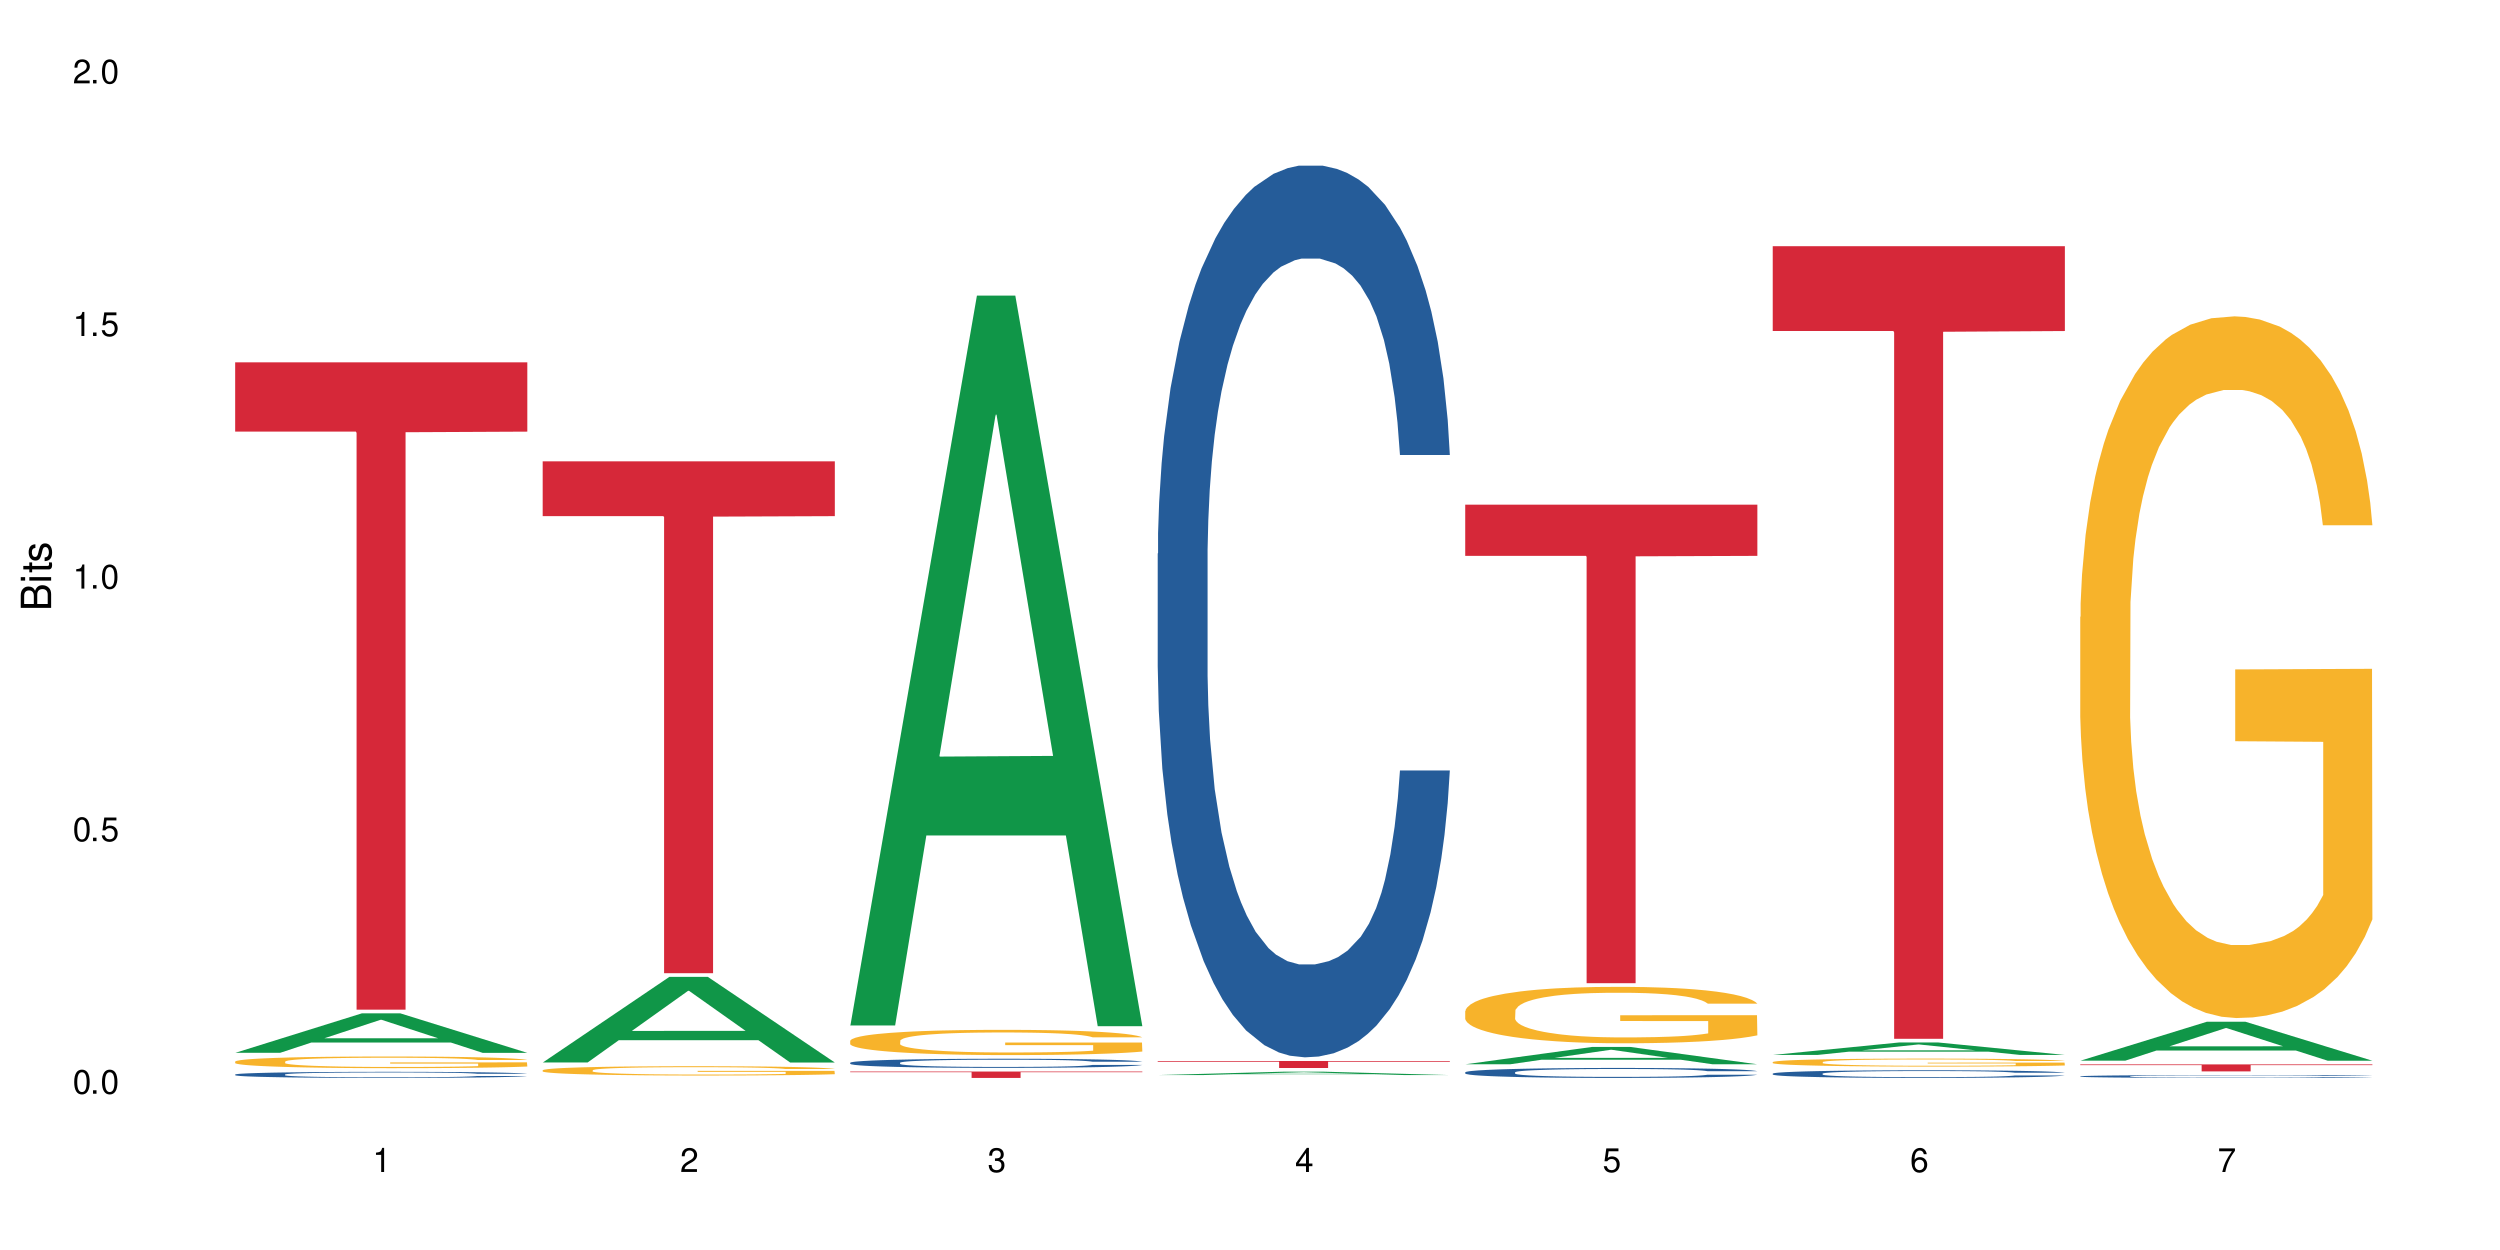<?xml version="1.0" encoding="UTF-8"?>
<svg xmlns="http://www.w3.org/2000/svg" xmlns:xlink="http://www.w3.org/1999/xlink" width="720" height="360" viewBox="0 0 720 360">
<defs>
<g>
<g id="glyph-0-0">
</g>
<g id="glyph-0-1">
<path d="M 2.641 -6.938 C 2 -6.938 1.422 -6.656 1.078 -6.172 C 0.641 -5.562 0.406 -4.641 0.406 -3.359 C 0.406 -1.016 1.188 0.219 2.641 0.219 C 4.078 0.219 4.859 -1.016 4.859 -3.297 C 4.859 -4.641 4.656 -5.547 4.203 -6.172 C 3.844 -6.656 3.281 -6.938 2.641 -6.938 Z M 2.641 -6.188 C 3.547 -6.188 4 -5.25 4 -3.375 C 4 -1.406 3.562 -0.484 2.625 -0.484 C 1.734 -0.484 1.281 -1.438 1.281 -3.344 C 1.281 -5.25 1.734 -6.188 2.641 -6.188 Z M 2.641 -6.188 "/>
</g>
<g id="glyph-0-2">
<path d="M 1.828 -1 L 0.828 -1 L 0.828 0 L 1.828 0 Z M 1.828 -1 "/>
</g>
<g id="glyph-0-3">
<path d="M 4.562 -6.797 L 1.062 -6.797 L 0.547 -3.094 L 1.328 -3.094 C 1.719 -3.562 2.047 -3.734 2.578 -3.734 C 3.484 -3.734 4.062 -3.109 4.062 -2.094 C 4.062 -1.125 3.484 -0.531 2.578 -0.531 C 1.828 -0.531 1.375 -0.906 1.188 -1.672 L 0.328 -1.672 C 0.453 -1.109 0.547 -0.844 0.75 -0.594 C 1.125 -0.078 1.828 0.219 2.594 0.219 C 3.969 0.219 4.922 -0.781 4.922 -2.219 C 4.922 -3.562 4.031 -4.484 2.719 -4.484 C 2.25 -4.484 1.859 -4.359 1.469 -4.062 L 1.734 -5.969 L 4.562 -5.969 Z M 4.562 -6.797 "/>
</g>
<g id="glyph-0-4">
<path d="M 2.484 -4.938 L 2.484 0 L 3.328 0 L 3.328 -6.938 L 2.766 -6.938 C 2.469 -5.875 2.281 -5.734 0.984 -5.562 L 0.984 -4.938 Z M 2.484 -4.938 "/>
</g>
<g id="glyph-0-5">
<path d="M 4.859 -0.828 L 1.281 -0.828 C 1.359 -1.406 1.672 -1.781 2.5 -2.281 L 3.469 -2.828 C 4.406 -3.344 4.906 -4.062 4.906 -4.906 C 4.906 -5.484 4.672 -6.031 4.266 -6.406 C 3.859 -6.766 3.375 -6.938 2.719 -6.938 C 1.859 -6.938 1.219 -6.625 0.844 -6.031 C 0.609 -5.672 0.5 -5.234 0.484 -4.531 L 1.328 -4.531 C 1.359 -5.016 1.406 -5.281 1.531 -5.516 C 1.75 -5.938 2.188 -6.203 2.703 -6.203 C 3.469 -6.203 4.031 -5.641 4.031 -4.891 C 4.031 -4.344 3.719 -3.859 3.125 -3.516 L 2.234 -3 C 0.812 -2.172 0.406 -1.531 0.328 -0.016 L 4.859 -0.016 Z M 4.859 -0.828 "/>
</g>
<g id="glyph-0-6">
<path d="M 2.125 -3.188 L 2.578 -3.188 C 3.5 -3.188 3.984 -2.766 3.984 -1.922 C 3.984 -1.062 3.469 -0.531 2.594 -0.531 C 1.656 -0.531 1.203 -1 1.156 -2.016 L 0.312 -2.016 C 0.344 -1.453 0.438 -1.094 0.609 -0.781 C 0.953 -0.109 1.625 0.219 2.547 0.219 C 3.953 0.219 4.859 -0.625 4.859 -1.938 C 4.859 -2.828 4.516 -3.297 3.703 -3.594 C 4.344 -3.844 4.656 -4.328 4.656 -5.031 C 4.656 -6.219 3.875 -6.938 2.578 -6.938 C 1.203 -6.938 0.484 -6.172 0.453 -4.703 L 1.297 -4.703 C 1.312 -5.125 1.344 -5.359 1.453 -5.578 C 1.641 -5.969 2.062 -6.203 2.594 -6.203 C 3.344 -6.203 3.797 -5.75 3.797 -5 C 3.797 -4.516 3.609 -4.219 3.25 -4.047 C 3.016 -3.953 2.703 -3.922 2.125 -3.906 Z M 2.125 -3.188 "/>
</g>
<g id="glyph-0-7">
<path d="M 3.141 -1.672 L 3.141 0 L 3.984 0 L 3.984 -1.672 L 4.984 -1.672 L 4.984 -2.438 L 3.984 -2.438 L 3.984 -6.938 L 3.359 -6.938 L 0.266 -2.578 L 0.266 -1.672 Z M 3.141 -2.438 L 1 -2.438 L 3.141 -5.5 Z M 3.141 -2.438 "/>
</g>
<g id="glyph-0-8">
<path d="M 4.781 -5.125 C 4.609 -6.266 3.891 -6.938 2.844 -6.938 C 2.094 -6.938 1.422 -6.578 1.031 -5.953 C 0.594 -5.266 0.406 -4.422 0.406 -3.172 C 0.406 -2 0.578 -1.25 0.984 -0.641 C 1.359 -0.078 1.953 0.219 2.703 0.219 C 3.984 0.219 4.922 -0.75 4.922 -2.094 C 4.922 -3.375 4.062 -4.281 2.844 -4.281 C 2.172 -4.281 1.641 -4.031 1.281 -3.516 C 1.281 -5.234 1.828 -6.188 2.797 -6.188 C 3.391 -6.188 3.797 -5.797 3.938 -5.125 Z M 2.734 -3.531 C 3.547 -3.531 4.062 -2.953 4.062 -2.031 C 4.062 -1.156 3.484 -0.531 2.703 -0.531 C 1.922 -0.531 1.328 -1.188 1.328 -2.078 C 1.328 -2.938 1.906 -3.531 2.734 -3.531 Z M 2.734 -3.531 "/>
</g>
<g id="glyph-0-9">
<path d="M 4.984 -6.797 L 0.438 -6.797 L 0.438 -5.969 L 4.109 -5.969 C 2.5 -3.656 1.828 -2.234 1.328 0 L 2.219 0 C 2.594 -2.172 3.453 -4.047 4.984 -6.094 Z M 4.984 -6.797 "/>
</g>
<g id="glyph-1-0">
</g>
<g id="glyph-1-1">
<path d="M 0 -0.953 L 0 -4.891 C 0 -5.719 -0.234 -6.344 -0.734 -6.797 C -1.188 -7.234 -1.812 -7.469 -2.5 -7.469 C -3.547 -7.469 -4.188 -7 -4.625 -5.875 C -4.984 -6.688 -5.625 -7.094 -6.531 -7.094 C -7.172 -7.094 -7.734 -6.859 -8.141 -6.391 C -8.562 -5.922 -8.75 -5.344 -8.75 -4.5 L -8.75 -0.953 Z M -4.984 -2.062 L -7.766 -2.062 L -7.766 -4.219 C -7.766 -4.844 -7.688 -5.203 -7.453 -5.5 C -7.219 -5.812 -6.859 -5.969 -6.375 -5.969 C -5.891 -5.969 -5.531 -5.812 -5.297 -5.5 C -5.062 -5.203 -4.984 -4.844 -4.984 -4.219 Z M -0.984 -2.062 L -4 -2.062 L -4 -4.781 C -4 -5.766 -3.438 -6.359 -2.484 -6.359 C -1.547 -6.359 -0.984 -5.766 -0.984 -4.781 Z M -0.984 -2.062 "/>
</g>
<g id="glyph-1-2">
<path d="M -6.281 -1.797 L -6.281 -0.797 L 0 -0.797 L 0 -1.797 Z M -8.75 -1.797 L -8.75 -0.797 L -7.484 -0.797 L -7.484 -1.797 Z M -8.75 -1.797 "/>
</g>
<g id="glyph-1-3">
<path d="M -6.281 -3.047 L -6.281 -2.016 L -8.016 -2.016 L -8.016 -1.016 L -6.281 -1.016 L -6.281 -0.172 L -5.469 -0.172 L -5.469 -1.016 L -0.719 -1.016 C -0.078 -1.016 0.281 -1.453 0.281 -2.234 C 0.281 -2.5 0.25 -2.719 0.188 -3.047 L -0.641 -3.047 C -0.609 -2.906 -0.594 -2.766 -0.594 -2.562 C -0.594 -2.141 -0.719 -2.016 -1.156 -2.016 L -5.469 -2.016 L -5.469 -3.047 Z M -6.281 -3.047 "/>
</g>
<g id="glyph-1-4">
<path d="M -4.531 -5.25 C -5.766 -5.25 -6.469 -4.422 -6.469 -2.969 C -6.469 -1.516 -5.719 -0.562 -4.547 -0.562 C -3.562 -0.562 -3.094 -1.062 -2.734 -2.562 L -2.516 -3.484 C -2.344 -4.188 -2.094 -4.469 -1.641 -4.469 C -1.047 -4.469 -0.641 -3.875 -0.641 -3 C -0.641 -2.453 -0.797 -2 -1.062 -1.75 C -1.25 -1.594 -1.422 -1.531 -1.875 -1.469 L -1.875 -0.406 C -0.422 -0.453 0.281 -1.266 0.281 -2.922 C 0.281 -4.5 -0.5 -5.516 -1.719 -5.516 C -2.656 -5.516 -3.172 -4.984 -3.469 -3.734 L -3.703 -2.766 C -3.891 -1.953 -4.156 -1.609 -4.594 -1.609 C -5.188 -1.609 -5.547 -2.125 -5.547 -2.938 C -5.547 -3.75 -5.203 -4.172 -4.531 -4.203 Z M -4.531 -5.25 "/>
</g>
</g>
</defs>
<rect x="-72" y="-36" width="864" height="432" fill="rgb(100%, 100%, 100%)" fill-opacity="1"/>
<path fill-rule="nonzero" fill="rgb(6.275%, 58.824%, 28.235%)" fill-opacity="1" d="M 67.73 303.211 L 67.82 303.199 L 104.227 291.84 L 115.281 291.84 L 151.867 303.223 L 139.012 303.223 L 129.844 300.25 L 89.664 300.25 L 80.676 303.211 L 67.73 303.211 L 93.527 299.023 L 126.156 299.012 L 109.887 293.699 L 109.707 293.691 L 109.527 293.723 L 93.438 299.012 L 93.527 299.023 Z M 67.73 303.211 "/>
<path fill-rule="nonzero" fill="rgb(14.51%, 36.078%, 60%)" fill-opacity="1" d="M 67.73 309.449 L 67.832 309.449 L 67.832 309.41 L 68.141 309.352 L 68.859 309.273 L 69.578 309.219 L 71.426 309.125 L 73.988 309.035 L 76.656 308.965 L 78.605 308.922 L 80.352 308.891 L 84.352 308.832 L 86.918 308.801 L 89.688 308.773 L 93.074 308.746 L 95.535 308.73 L 101.078 308.703 L 105.18 308.691 L 108.363 308.688 L 115.238 308.688 L 119.34 308.695 L 122.316 308.703 L 125.598 308.715 L 128.371 308.73 L 133.191 308.766 L 137.5 308.809 L 139.449 308.836 L 142.527 308.887 L 144.891 308.934 L 146.531 308.977 L 148.379 309.035 L 150.02 309.105 L 151.25 309.188 L 151.867 309.258 L 137.5 309.258 L 136.785 309.191 L 135.961 309.145 L 134.422 309.078 L 132.883 309.031 L 130.73 308.984 L 128.781 308.953 L 126.113 308.926 L 123.754 308.906 L 121.289 308.891 L 118.93 308.879 L 114.414 308.871 L 109.184 308.871 L 107.234 308.875 L 103.23 308.887 L 101.078 308.898 L 98 308.922 L 95.844 308.941 L 93.281 308.973 L 91.535 309 L 89.379 309.043 L 87.84 309.078 L 86.098 309.133 L 85.07 309.172 L 84.148 309.219 L 83.328 309.27 L 82.711 309.324 L 82.301 309.387 L 82.094 309.441 L 82.094 309.691 L 82.301 309.75 L 82.812 309.816 L 84.148 309.914 L 86.098 310 L 88.355 310.066 L 90.508 310.113 L 91.742 310.137 L 93.383 310.164 L 95.945 310.195 L 99.641 310.227 L 101.797 310.238 L 105.078 310.254 L 108.465 310.258 L 112.98 310.258 L 116.98 310.254 L 119.648 310.242 L 122.418 310.23 L 126.215 310.203 L 128.574 310.18 L 130.629 310.148 L 132.168 310.117 L 133.191 310.094 L 134.73 310.043 L 135.961 309.988 L 136.887 309.934 L 137.5 309.879 L 151.867 309.879 L 151.25 309.941 L 150.328 310.004 L 149.402 310.051 L 147.969 310.105 L 146.324 310.156 L 143.965 310.211 L 142.016 310.25 L 139.449 310.289 L 137.09 310.32 L 134.527 310.348 L 130.73 310.379 L 128.266 310.395 L 125.598 310.41 L 122.418 310.422 L 118.418 310.434 L 114.109 310.441 L 110.105 310.441 L 105.797 310.438 L 102.617 310.43 L 98.41 310.418 L 93.176 310.387 L 89.379 310.359 L 86.406 310.328 L 83.84 310.297 L 80.969 310.254 L 77.273 310.18 L 75.016 310.129 L 73.477 310.082 L 71.734 310.02 L 70.5 309.965 L 69.066 309.875 L 68.039 309.762 L 67.73 309.672 Z M 67.73 309.449 "/>
<path fill-rule="nonzero" fill="rgb(96.863%, 70.196%, 16.863%)" fill-opacity="1" d="M 67.73 305.715 L 67.832 305.711 L 67.832 305.648 L 68.242 305.512 L 69.27 305.32 L 70.605 305.164 L 72.039 305.043 L 72.965 304.977 L 74.504 304.887 L 75.836 304.82 L 79.223 304.68 L 83.531 304.551 L 85.891 304.496 L 88.559 304.445 L 92.355 304.387 L 94.102 304.363 L 99.438 304.316 L 105.488 304.285 L 112.16 304.277 L 115.238 304.277 L 119.441 304.293 L 125.188 304.324 L 128.473 304.355 L 131.039 304.387 L 133.707 304.426 L 136.988 304.488 L 140.066 304.562 L 142.527 304.633 L 144.992 304.727 L 147.043 304.824 L 148.789 304.934 L 150.328 305.062 L 151.25 305.168 L 151.867 305.277 L 137.605 305.277 L 136.785 305.168 L 135.859 305.086 L 134.32 304.984 L 132.781 304.91 L 131.242 304.852 L 128.371 304.773 L 125.906 304.723 L 122.828 304.68 L 119.855 304.652 L 116.469 304.633 L 114.414 304.629 L 108.977 304.629 L 104.055 304.648 L 101.18 304.676 L 99.129 304.699 L 96.254 304.746 L 94.512 304.781 L 93.484 304.805 L 90.406 304.902 L 88.355 304.988 L 87.227 305.047 L 85.789 305.137 L 84.762 305.219 L 83.633 305.344 L 83.02 305.434 L 82.199 305.645 L 82.094 306.195 L 82.402 306.312 L 83.02 306.438 L 83.84 306.547 L 85.07 306.664 L 86.301 306.754 L 88.457 306.871 L 90.305 306.953 L 91.742 307.004 L 94.512 307.086 L 95.641 307.113 L 98.309 307.172 L 101.078 307.215 L 104.465 307.25 L 107.027 307.27 L 111.133 307.285 L 116.363 307.285 L 122.52 307.266 L 126.422 307.242 L 129.09 307.215 L 130.832 307.195 L 132.988 307.16 L 134.527 307.129 L 135.961 307.098 L 137.707 307.043 L 137.707 306.312 L 112.363 306.309 L 112.363 305.965 L 151.762 305.961 L 151.867 307.16 L 149.711 307.242 L 147.043 307.324 L 144.48 307.387 L 141.812 307.438 L 138.016 307.496 L 134.938 307.531 L 130.215 307.574 L 125.906 307.602 L 121.395 307.621 L 117.391 307.629 L 112.672 307.633 L 108.465 307.629 L 103.949 307.609 L 100.359 307.586 L 97.074 307.555 L 93.793 307.516 L 89.688 307.449 L 87.02 307.398 L 84.25 307.332 L 81.48 307.258 L 79.016 307.172 L 77.375 307.109 L 75.734 307.035 L 73.988 306.945 L 72.348 306.84 L 71.117 306.746 L 69.988 306.637 L 69.168 306.535 L 68.348 306.398 L 67.938 306.289 L 67.73 306.191 Z M 67.73 305.715 "/>
<path fill-rule="nonzero" fill="rgb(83.922%, 15.686%, 22.353%)" fill-opacity="1" d="M 67.73 104.355 L 151.867 104.355 L 151.867 124.309 L 116.801 124.484 L 116.801 290.785 L 102.695 290.785 L 102.695 124.66 L 102.488 124.309 L 67.73 124.309 Z M 67.73 104.355 "/>
<path fill-rule="nonzero" fill="rgb(6.275%, 58.824%, 28.235%)" fill-opacity="1" d="M 156.293 305.992 L 156.383 305.969 L 192.789 281.332 L 203.844 281.332 L 240.43 306.012 L 227.574 306.012 L 218.406 299.57 L 178.227 299.57 L 169.238 305.992 L 156.293 305.992 L 182.094 296.906 L 214.723 296.883 L 198.453 285.367 L 198.273 285.344 L 198.094 285.41 L 182.004 296.883 L 182.094 296.906 Z M 156.293 305.992 "/>
<path fill-rule="nonzero" fill="rgb(96.863%, 70.196%, 16.863%)" fill-opacity="1" d="M 156.293 308.219 L 156.398 308.215 L 156.398 308.164 L 156.809 308.055 L 157.832 307.902 L 159.168 307.777 L 160.605 307.68 L 161.527 307.629 L 163.066 307.555 L 164.398 307.504 L 167.785 307.391 L 172.094 307.289 L 174.457 307.246 L 177.121 307.203 L 180.918 307.156 L 182.664 307.141 L 188 307.102 L 194.051 307.074 L 200.723 307.07 L 203.801 307.07 L 208.008 307.082 L 213.754 307.109 L 217.035 307.133 L 219.602 307.156 L 222.27 307.188 L 225.551 307.238 L 228.629 307.297 L 231.094 307.355 L 233.555 307.43 L 235.605 307.508 L 237.352 307.594 L 238.891 307.695 L 239.812 307.781 L 240.43 307.867 L 226.168 307.867 L 225.348 307.781 L 224.422 307.715 L 222.883 307.633 L 221.344 307.574 L 219.805 307.527 L 216.934 307.465 L 214.473 307.426 L 211.395 307.391 L 208.418 307.371 L 205.031 307.355 L 202.98 307.352 L 197.543 307.352 L 192.617 307.367 L 189.742 307.387 L 187.691 307.406 L 184.816 307.441 L 183.074 307.473 L 182.047 307.492 L 178.969 307.566 L 176.918 307.637 L 175.789 307.684 L 174.352 307.758 L 173.328 307.824 L 172.199 307.922 L 171.582 307.992 L 170.762 308.16 L 170.66 308.602 L 170.965 308.695 L 171.582 308.793 L 172.402 308.883 L 173.633 308.977 L 174.867 309.047 L 177.02 309.141 L 178.867 309.207 L 180.305 309.246 L 183.074 309.312 L 184.203 309.336 L 186.871 309.379 L 189.641 309.414 L 193.027 309.441 L 195.59 309.457 L 199.695 309.469 L 204.93 309.469 L 211.086 309.457 L 214.984 309.438 L 217.652 309.418 L 219.395 309.398 L 221.551 309.371 L 223.09 309.348 L 224.527 309.32 L 226.27 309.281 L 226.27 308.695 L 200.926 308.691 L 200.926 308.418 L 240.328 308.414 L 240.43 309.371 L 238.273 309.438 L 235.605 309.504 L 233.043 309.551 L 230.375 309.594 L 226.578 309.641 L 223.5 309.668 L 218.781 309.703 L 214.473 309.727 L 209.957 309.738 L 205.953 309.746 L 201.234 309.75 L 197.027 309.746 L 192.512 309.73 L 188.922 309.711 L 185.641 309.688 L 182.355 309.652 L 178.25 309.602 L 175.582 309.562 L 172.812 309.508 L 170.043 309.449 L 167.582 309.383 L 165.938 309.332 L 164.297 309.273 L 162.555 309.199 L 160.91 309.117 L 159.68 309.039 L 158.551 308.953 L 157.73 308.871 L 156.91 308.762 L 156.5 308.676 L 156.293 308.598 Z M 156.293 308.219 "/>
<path fill-rule="nonzero" fill="rgb(83.922%, 15.686%, 22.353%)" fill-opacity="1" d="M 156.293 132.871 L 240.43 132.871 L 240.43 148.648 L 205.363 148.789 L 205.363 280.277 L 191.258 280.277 L 191.258 148.926 L 191.051 148.648 L 156.293 148.648 Z M 156.293 132.871 "/>
<path fill-rule="nonzero" fill="rgb(6.275%, 58.824%, 28.235%)" fill-opacity="1" d="M 244.859 295.34 L 244.949 295.145 L 281.352 85.141 L 292.41 85.141 L 328.992 295.539 L 316.141 295.539 L 306.969 240.617 L 266.789 240.617 L 257.801 295.34 L 244.859 295.34 L 270.656 217.898 L 303.285 217.699 L 287.016 119.516 L 286.836 119.316 L 286.656 119.91 L 270.566 217.699 L 270.656 217.898 Z M 244.859 295.34 "/>
<path fill-rule="nonzero" fill="rgb(14.51%, 36.078%, 60%)" fill-opacity="1" d="M 244.859 306.062 L 244.961 306.062 L 244.961 306.004 L 245.27 305.914 L 245.988 305.797 L 246.703 305.719 L 248.551 305.578 L 251.117 305.441 L 253.785 305.336 L 255.734 305.273 L 257.477 305.223 L 261.48 305.137 L 264.043 305.09 L 266.816 305.047 L 270.199 305.008 L 272.664 304.984 L 278.203 304.945 L 282.309 304.93 L 285.488 304.922 L 292.363 304.922 L 296.469 304.93 L 299.441 304.941 L 302.727 304.961 L 305.496 304.984 L 310.32 305.035 L 314.629 305.105 L 316.578 305.141 L 319.656 305.215 L 322.016 305.289 L 323.656 305.352 L 325.504 305.441 L 327.145 305.547 L 328.379 305.672 L 328.992 305.773 L 314.629 305.773 L 313.91 305.676 L 313.09 305.602 L 311.551 305.504 L 310.012 305.434 L 307.855 305.367 L 305.906 305.32 L 303.238 305.273 L 300.879 305.246 L 298.418 305.223 L 296.059 305.211 L 291.543 305.195 L 286.309 305.195 L 284.359 305.199 L 280.359 305.219 L 278.203 305.234 L 275.125 305.27 L 272.973 305.301 L 270.406 305.348 L 268.66 305.391 L 266.508 305.453 L 264.969 305.508 L 263.223 305.586 L 262.199 305.645 L 261.273 305.715 L 260.453 305.793 L 259.84 305.879 L 259.426 305.965 L 259.223 306.051 L 259.223 306.426 L 259.426 306.512 L 259.941 306.613 L 261.273 306.758 L 263.223 306.887 L 265.48 306.984 L 267.637 307.059 L 268.867 307.094 L 270.508 307.129 L 273.074 307.18 L 276.77 307.227 L 278.922 307.246 L 282.207 307.266 L 285.59 307.273 L 290.105 307.273 L 294.109 307.266 L 296.773 307.254 L 299.547 307.234 L 303.344 307.191 L 305.703 307.156 L 307.754 307.109 L 309.293 307.062 L 310.32 307.023 L 311.859 306.949 L 313.09 306.867 L 314.012 306.785 L 314.629 306.703 L 328.992 306.703 L 328.379 306.801 L 327.453 306.895 L 326.531 306.961 L 325.094 307.047 L 323.453 307.121 L 321.094 307.203 L 319.145 307.262 L 316.578 307.32 L 314.219 307.367 L 311.652 307.406 L 307.855 307.453 L 305.395 307.48 L 302.727 307.5 L 299.547 307.52 L 295.543 307.535 L 291.234 307.547 L 287.234 307.547 L 282.926 307.543 L 279.742 307.535 L 275.535 307.512 L 270.305 307.469 L 266.508 307.422 L 263.531 307.379 L 260.965 307.328 L 258.094 307.266 L 254.398 307.16 L 252.145 307.078 L 250.605 307.012 L 248.859 306.918 L 247.629 306.832 L 246.191 306.699 L 245.164 306.527 L 244.859 306.395 Z M 244.859 306.062 "/>
<path fill-rule="nonzero" fill="rgb(96.863%, 70.196%, 16.863%)" fill-opacity="1" d="M 244.859 299.707 L 244.961 299.703 L 244.961 299.57 L 245.371 299.27 L 246.398 298.859 L 247.73 298.52 L 249.168 298.254 L 250.09 298.113 L 251.629 297.914 L 252.965 297.77 L 256.348 297.469 L 260.66 297.191 L 263.02 297.07 L 265.688 296.957 L 269.484 296.832 L 271.227 296.785 L 276.562 296.68 L 282.617 296.613 L 289.285 296.594 L 292.363 296.602 L 296.57 296.625 L 302.316 296.699 L 305.598 296.766 L 308.164 296.832 L 310.832 296.918 L 314.117 297.051 L 317.195 297.211 L 319.656 297.371 L 322.117 297.57 L 324.172 297.781 L 325.914 298.016 L 327.453 298.293 L 328.379 298.527 L 328.992 298.758 L 314.73 298.758 L 313.91 298.527 L 312.988 298.348 L 311.449 298.129 L 309.91 297.969 L 308.371 297.84 L 305.496 297.668 L 303.035 297.562 L 299.957 297.469 L 296.98 297.41 L 293.594 297.371 L 291.543 297.355 L 286.105 297.355 L 281.18 297.402 L 278.309 297.457 L 276.254 297.508 L 273.383 297.609 L 271.637 297.688 L 270.613 297.742 L 267.535 297.949 L 265.48 298.133 L 264.352 298.262 L 262.918 298.461 L 261.891 298.641 L 260.762 298.906 L 260.145 299.105 L 259.324 299.555 L 259.223 300.75 L 259.531 301.004 L 260.145 301.277 L 260.965 301.516 L 262.199 301.766 L 263.43 301.961 L 265.582 302.219 L 267.43 302.391 L 268.867 302.504 L 271.637 302.684 L 272.766 302.742 L 275.434 302.863 L 278.203 302.957 L 281.59 303.035 L 284.156 303.074 L 288.258 303.109 L 293.492 303.109 L 299.648 303.07 L 303.547 303.016 L 306.215 302.961 L 307.961 302.918 L 310.113 302.844 L 311.652 302.777 L 313.09 302.703 L 314.832 302.59 L 314.832 301.004 L 289.492 300.996 L 289.492 300.254 L 328.891 300.246 L 328.992 302.844 L 326.84 303.023 L 324.172 303.195 L 321.605 303.328 L 318.938 303.441 L 315.141 303.566 L 312.062 303.648 L 307.344 303.738 L 303.035 303.801 L 298.52 303.84 L 294.52 303.859 L 289.797 303.867 L 285.59 303.852 L 281.078 303.812 L 277.484 303.762 L 274.203 303.695 L 270.918 303.605 L 266.816 303.469 L 264.148 303.355 L 261.379 303.215 L 258.605 303.051 L 256.145 302.871 L 254.504 302.73 L 252.859 302.57 L 251.117 302.371 L 249.477 302.145 L 248.242 301.941 L 247.113 301.707 L 246.293 301.488 L 245.473 301.188 L 245.062 300.949 L 244.859 300.746 Z M 244.859 299.707 "/>
<path fill-rule="nonzero" fill="rgb(83.922%, 15.686%, 22.353%)" fill-opacity="1" d="M 244.859 308.602 L 328.992 308.602 L 328.992 308.801 L 293.93 308.801 L 293.93 310.441 L 279.82 310.441 L 279.82 308.805 L 279.617 308.801 L 244.859 308.801 Z M 244.859 308.602 "/>
<path fill-rule="nonzero" fill="rgb(6.275%, 58.824%, 28.235%)" fill-opacity="1" d="M 333.422 309.621 L 333.512 309.621 L 369.914 308.637 L 380.973 308.637 L 417.555 309.625 L 404.703 309.625 L 395.535 309.367 L 355.355 309.367 L 346.363 309.621 L 333.422 309.621 L 359.219 309.258 L 391.848 309.258 L 375.578 308.797 L 375.398 308.797 L 375.219 308.801 L 359.129 309.258 L 359.219 309.258 Z M 333.422 309.621 "/>
<path fill-rule="nonzero" fill="rgb(14.51%, 36.078%, 60%)" fill-opacity="1" d="M 333.422 159.445 L 333.523 159.211 L 333.523 153.578 L 333.832 144.66 L 334.551 133.391 L 335.27 125.645 L 337.113 111.797 L 339.68 98.414 L 342.348 88.086 L 344.297 81.984 L 346.043 77.289 L 350.043 68.602 L 352.609 64.145 L 355.379 60.152 L 358.766 56.16 L 361.227 53.816 L 366.766 50.059 L 370.871 48.414 L 374.051 47.711 L 380.926 47.711 L 385.031 48.648 L 388.008 49.824 L 391.289 51.703 L 394.059 53.816 L 398.883 58.98 L 403.191 65.551 L 405.141 69.309 L 408.219 76.586 L 410.578 83.625 L 412.223 89.73 L 414.066 98.414 L 415.711 108.977 L 416.941 120.949 L 417.555 131.043 L 403.191 131.043 L 402.473 121.652 L 401.652 114.379 L 400.113 104.754 L 398.574 97.945 L 396.422 91.137 L 394.469 86.68 L 391.805 82.219 L 389.441 79.402 L 386.98 77.289 L 384.621 75.879 L 380.105 74.473 L 374.875 74.473 L 372.922 74.941 L 368.922 76.82 L 366.766 78.461 L 363.688 81.75 L 361.535 84.801 L 358.969 89.496 L 357.227 93.484 L 355.07 99.59 L 353.531 104.988 L 351.789 112.734 L 350.762 118.602 L 349.836 125.176 L 349.016 132.922 L 348.402 141.137 L 347.992 149.824 L 347.785 158.273 L 347.785 194.656 L 347.992 203.109 L 348.504 212.969 L 349.836 227.285 L 351.789 239.727 L 354.043 249.586 L 356.199 256.629 L 357.43 259.914 L 359.07 263.672 L 361.637 268.367 L 365.332 273.062 L 367.484 274.938 L 370.77 276.816 L 374.156 277.754 L 378.668 277.754 L 382.672 276.816 L 385.34 275.645 L 388.109 273.766 L 391.906 269.773 L 394.266 266.02 L 396.316 261.559 L 397.855 257.098 L 398.883 253.344 L 400.422 246.066 L 401.652 238.086 L 402.578 229.867 L 403.191 221.887 L 417.555 221.887 L 416.941 231.277 L 416.016 240.434 L 415.094 247.238 L 413.656 255.457 L 412.016 262.73 L 409.656 270.949 L 407.707 276.348 L 405.141 282.215 L 402.781 286.676 L 400.215 290.668 L 396.422 295.359 L 393.957 297.707 L 391.289 299.82 L 388.109 301.699 L 384.109 303.344 L 379.797 304.281 L 375.797 304.516 L 371.488 304.047 L 368.305 303.105 L 364.102 300.996 L 358.867 296.77 L 355.07 292.309 L 352.094 287.848 L 349.531 283.156 L 346.656 276.816 L 342.965 266.488 L 340.707 258.508 L 339.168 251.934 L 337.422 242.781 L 336.191 234.562 L 334.754 221.418 L 333.73 204.75 L 333.422 191.84 Z M 333.422 159.445 "/>
<path fill-rule="nonzero" fill="rgb(83.922%, 15.686%, 22.353%)" fill-opacity="1" d="M 333.422 305.57 L 417.555 305.57 L 417.555 305.785 L 382.492 305.789 L 382.492 307.582 L 368.383 307.582 L 368.383 305.789 L 368.18 305.785 L 333.422 305.785 Z M 333.422 305.57 "/>
<path fill-rule="nonzero" fill="rgb(6.275%, 58.824%, 28.235%)" fill-opacity="1" d="M 421.984 306.512 L 422.074 306.508 L 458.48 301.523 L 469.535 301.523 L 506.121 306.516 L 493.266 306.516 L 484.098 305.211 L 443.918 305.211 L 434.93 306.512 L 421.984 306.512 L 447.781 304.672 L 480.41 304.668 L 464.141 302.336 L 463.961 302.332 L 463.781 302.348 L 447.691 304.668 L 447.781 304.672 Z M 421.984 306.512 "/>
<path fill-rule="nonzero" fill="rgb(14.51%, 36.078%, 60%)" fill-opacity="1" d="M 421.984 308.82 L 422.086 308.816 L 422.086 308.754 L 422.395 308.656 L 423.113 308.527 L 423.832 308.441 L 425.68 308.285 L 428.242 308.137 L 430.91 308.023 L 432.859 307.953 L 434.605 307.902 L 438.605 307.805 L 441.172 307.754 L 443.941 307.711 L 447.328 307.664 L 449.789 307.641 L 455.332 307.598 L 459.434 307.578 L 462.617 307.57 L 469.488 307.57 L 473.594 307.582 L 476.57 307.594 L 479.852 307.617 L 482.625 307.641 L 487.445 307.695 L 491.754 307.77 L 493.703 307.812 L 496.781 307.895 L 499.145 307.973 L 500.785 308.039 L 502.633 308.137 L 504.273 308.254 L 505.504 308.391 L 506.121 308.504 L 491.754 308.504 L 491.035 308.398 L 490.215 308.316 L 488.676 308.207 L 487.137 308.133 L 484.984 308.055 L 483.035 308.008 L 480.367 307.957 L 478.008 307.926 L 475.543 307.902 L 473.184 307.887 L 468.668 307.871 L 463.438 307.871 L 461.488 307.875 L 457.484 307.895 L 455.332 307.914 L 452.254 307.953 L 450.098 307.984 L 447.531 308.039 L 445.789 308.082 L 443.633 308.152 L 442.094 308.211 L 440.352 308.297 L 439.324 308.363 L 438.402 308.438 L 437.582 308.523 L 436.965 308.613 L 436.555 308.711 L 436.348 308.805 L 436.348 309.215 L 436.555 309.309 L 437.066 309.418 L 438.402 309.578 L 440.352 309.719 L 442.609 309.828 L 444.762 309.906 L 445.992 309.941 L 447.637 309.984 L 450.199 310.039 L 453.895 310.09 L 456.051 310.109 L 459.332 310.133 L 462.719 310.141 L 467.234 310.141 L 471.234 310.133 L 473.902 310.117 L 476.672 310.098 L 480.469 310.055 L 482.828 310.012 L 484.879 309.961 L 486.418 309.91 L 487.445 309.871 L 488.984 309.789 L 490.215 309.699 L 491.141 309.605 L 491.754 309.52 L 506.121 309.52 L 505.504 309.621 L 504.582 309.727 L 503.656 309.801 L 502.223 309.895 L 500.578 309.973 L 498.219 310.066 L 496.27 310.125 L 493.703 310.191 L 491.344 310.242 L 488.781 310.285 L 484.984 310.34 L 482.52 310.363 L 479.852 310.391 L 476.672 310.41 L 472.672 310.43 L 468.363 310.438 L 464.359 310.441 L 460.051 310.438 L 456.871 310.426 L 452.664 310.402 L 447.43 310.355 L 443.633 310.305 L 440.66 310.254 L 438.094 310.203 L 435.219 310.133 L 431.527 310.016 L 429.27 309.926 L 427.73 309.852 L 425.984 309.75 L 424.754 309.66 L 423.32 309.512 L 422.293 309.324 L 421.984 309.184 Z M 421.984 308.82 "/>
<path fill-rule="nonzero" fill="rgb(96.863%, 70.196%, 16.863%)" fill-opacity="1" d="M 421.984 291.172 L 422.086 291.16 L 422.086 290.863 L 422.496 290.195 L 423.523 289.273 L 424.859 288.516 L 426.293 287.922 L 427.219 287.609 L 428.758 287.164 L 430.09 286.84 L 433.477 286.172 L 437.785 285.547 L 440.145 285.281 L 442.812 285.027 L 446.609 284.746 L 448.355 284.641 L 453.688 284.402 L 459.742 284.254 L 466.41 284.211 L 469.488 284.227 L 473.695 284.285 L 479.441 284.449 L 482.727 284.598 L 485.293 284.746 L 487.957 284.938 L 491.242 285.234 L 494.32 285.59 L 496.781 285.949 L 499.246 286.395 L 501.297 286.867 L 503.043 287.387 L 504.582 288.012 L 505.504 288.531 L 506.121 289.051 L 491.859 289.051 L 491.035 288.531 L 490.113 288.129 L 488.574 287.641 L 487.035 287.285 L 485.496 287 L 482.625 286.617 L 480.16 286.379 L 477.082 286.172 L 474.105 286.035 L 470.723 285.949 L 468.668 285.918 L 463.23 285.918 L 458.305 286.023 L 455.434 286.141 L 453.383 286.258 L 450.508 286.48 L 448.766 286.66 L 447.738 286.777 L 444.66 287.238 L 442.609 287.656 L 441.48 287.938 L 440.043 288.383 L 439.016 288.781 L 437.887 289.375 L 437.273 289.82 L 436.453 290.832 L 436.348 293.504 L 436.656 294.066 L 437.273 294.676 L 438.094 295.211 L 439.324 295.773 L 440.555 296.207 L 442.711 296.785 L 444.559 297.172 L 445.992 297.422 L 448.766 297.824 L 449.895 297.957 L 452.562 298.227 L 455.332 298.434 L 458.715 298.609 L 461.281 298.699 L 465.387 298.773 L 470.617 298.773 L 476.773 298.684 L 480.676 298.566 L 483.34 298.449 L 485.086 298.344 L 487.242 298.18 L 488.781 298.031 L 490.215 297.867 L 491.961 297.617 L 491.961 294.066 L 466.617 294.055 L 466.617 292.391 L 506.016 292.375 L 506.121 298.18 L 503.965 298.582 L 501.297 298.969 L 498.73 299.266 L 496.066 299.516 L 492.27 299.797 L 489.191 299.977 L 484.469 300.184 L 480.16 300.316 L 475.645 300.406 L 471.645 300.453 L 466.926 300.465 L 462.719 300.438 L 458.203 300.348 L 454.613 300.23 L 451.328 300.082 L 448.047 299.887 L 443.941 299.574 L 441.273 299.324 L 438.504 299.012 L 435.734 298.641 L 433.27 298.238 L 431.629 297.93 L 429.988 297.57 L 428.242 297.125 L 426.602 296.621 L 425.371 296.16 L 424.242 295.641 L 423.422 295.152 L 422.602 294.484 L 422.191 293.949 L 421.984 293.488 Z M 421.984 291.172 "/>
<path fill-rule="nonzero" fill="rgb(83.922%, 15.686%, 22.353%)" fill-opacity="1" d="M 421.984 145.336 L 506.121 145.336 L 506.121 160.09 L 471.055 160.219 L 471.055 283.156 L 456.945 283.156 L 456.945 160.348 L 456.742 160.09 L 421.984 160.09 Z M 421.984 145.336 "/>
<path fill-rule="nonzero" fill="rgb(6.275%, 58.824%, 28.235%)" fill-opacity="1" d="M 510.547 303.82 L 510.637 303.82 L 547.043 300.223 L 558.098 300.223 L 594.684 303.824 L 581.828 303.824 L 572.66 302.883 L 532.48 302.883 L 523.492 303.82 L 510.547 303.82 L 536.348 302.496 L 568.977 302.492 L 552.707 300.809 L 552.527 300.809 L 552.348 300.816 L 536.258 302.492 L 536.348 302.496 Z M 510.547 303.82 "/>
<path fill-rule="nonzero" fill="rgb(14.51%, 36.078%, 60%)" fill-opacity="1" d="M 510.547 309.195 L 510.652 309.191 L 510.652 309.145 L 510.957 309.066 L 511.676 308.973 L 512.395 308.906 L 514.242 308.785 L 516.809 308.672 L 519.473 308.582 L 521.426 308.531 L 523.168 308.488 L 527.168 308.414 L 529.734 308.375 L 532.504 308.344 L 535.891 308.309 L 538.355 308.289 L 543.895 308.254 L 548 308.242 L 551.18 308.234 L 558.055 308.234 L 562.156 308.242 L 565.133 308.254 L 568.418 308.27 L 571.188 308.289 L 576.008 308.332 L 580.32 308.387 L 582.27 308.422 L 585.348 308.484 L 587.707 308.543 L 589.348 308.598 L 591.195 308.672 L 592.836 308.762 L 594.066 308.863 L 594.684 308.949 L 580.32 308.949 L 579.602 308.871 L 578.781 308.809 L 577.242 308.727 L 575.703 308.668 L 573.547 308.609 L 571.598 308.57 L 568.93 308.531 L 566.57 308.508 L 564.105 308.488 L 561.746 308.477 L 557.234 308.465 L 552 308.465 L 550.051 308.469 L 546.051 308.484 L 543.895 308.5 L 540.816 308.527 L 538.66 308.555 L 536.098 308.594 L 534.352 308.629 L 532.199 308.68 L 530.66 308.727 L 528.914 308.793 L 527.887 308.844 L 526.965 308.902 L 526.145 308.969 L 525.527 309.039 L 525.117 309.113 L 524.914 309.184 L 524.914 309.496 L 525.117 309.57 L 525.629 309.656 L 526.965 309.777 L 528.914 309.883 L 531.172 309.969 L 533.324 310.031 L 534.559 310.059 L 536.199 310.09 L 538.766 310.129 L 542.457 310.172 L 544.613 310.188 L 547.895 310.203 L 551.281 310.211 L 555.797 310.211 L 559.797 310.203 L 562.465 310.191 L 565.234 310.176 L 569.031 310.145 L 571.391 310.109 L 573.445 310.07 L 574.984 310.035 L 576.008 310 L 577.547 309.938 L 578.781 309.871 L 579.703 309.801 L 580.32 309.73 L 594.684 309.73 L 594.066 309.812 L 593.145 309.891 L 592.223 309.949 L 590.785 310.02 L 589.145 310.082 L 586.781 310.152 L 584.832 310.199 L 582.27 310.25 L 579.91 310.289 L 577.344 310.32 L 573.547 310.363 L 571.086 310.383 L 568.418 310.402 L 565.234 310.418 L 561.234 310.43 L 556.926 310.438 L 552.922 310.441 L 548.613 310.438 L 545.434 310.43 L 541.227 310.41 L 535.992 310.375 L 532.199 310.336 L 529.223 310.297 L 526.656 310.258 L 523.785 310.203 L 520.09 310.113 L 517.832 310.047 L 516.293 309.988 L 514.551 309.91 L 513.316 309.84 L 511.883 309.727 L 510.855 309.586 L 510.547 309.473 Z M 510.547 309.195 "/>
<path fill-rule="nonzero" fill="rgb(96.863%, 70.196%, 16.863%)" fill-opacity="1" d="M 510.547 305.867 L 510.652 305.863 L 510.652 305.82 L 511.062 305.727 L 512.086 305.598 L 513.422 305.488 L 514.855 305.406 L 515.781 305.359 L 517.32 305.297 L 518.652 305.254 L 522.039 305.156 L 526.348 305.07 L 528.707 305.031 L 531.375 304.996 L 535.172 304.957 L 536.918 304.941 L 542.254 304.906 L 548.305 304.887 L 554.977 304.879 L 558.055 304.883 L 562.262 304.891 L 568.008 304.914 L 571.289 304.934 L 573.855 304.957 L 576.523 304.984 L 579.805 305.023 L 582.883 305.074 L 585.348 305.125 L 587.809 305.188 L 589.859 305.258 L 591.605 305.328 L 593.145 305.418 L 594.066 305.492 L 594.684 305.566 L 580.422 305.566 L 579.602 305.492 L 578.676 305.434 L 577.137 305.367 L 575.598 305.316 L 574.059 305.273 L 571.188 305.219 L 568.723 305.188 L 565.645 305.156 L 562.672 305.141 L 559.285 305.125 L 557.234 305.121 L 551.793 305.121 L 546.871 305.137 L 543.996 305.152 L 541.945 305.172 L 539.07 305.203 L 537.328 305.227 L 536.301 305.242 L 533.223 305.309 L 531.172 305.367 L 530.043 305.406 L 528.605 305.469 L 527.582 305.527 L 526.453 305.609 L 525.836 305.676 L 525.016 305.816 L 524.914 306.195 L 525.219 306.273 L 525.836 306.359 L 526.656 306.438 L 527.887 306.516 L 529.121 306.578 L 531.273 306.66 L 533.121 306.715 L 534.559 306.75 L 537.328 306.805 L 538.457 306.824 L 541.125 306.863 L 543.895 306.891 L 547.281 306.918 L 549.844 306.93 L 553.949 306.941 L 559.184 306.941 L 565.34 306.93 L 569.238 306.91 L 571.906 306.895 L 573.648 306.879 L 575.805 306.855 L 577.344 306.836 L 578.781 306.812 L 580.523 306.777 L 580.523 306.273 L 555.18 306.273 L 555.18 306.039 L 594.582 306.035 L 594.684 306.855 L 592.527 306.914 L 589.859 306.969 L 587.297 307.008 L 584.629 307.047 L 580.832 307.086 L 577.754 307.109 L 573.035 307.141 L 568.723 307.16 L 564.211 307.172 L 560.207 307.176 L 555.488 307.18 L 551.281 307.176 L 546.766 307.164 L 543.176 307.145 L 539.895 307.125 L 536.609 307.098 L 532.504 307.055 L 529.836 307.02 L 527.066 306.973 L 524.297 306.922 L 521.836 306.863 L 520.191 306.82 L 518.551 306.77 L 516.809 306.707 L 515.164 306.637 L 513.934 306.57 L 512.805 306.496 L 511.984 306.43 L 511.164 306.332 L 510.754 306.258 L 510.547 306.191 Z M 510.547 305.867 "/>
<path fill-rule="nonzero" fill="rgb(83.922%, 15.686%, 22.353%)" fill-opacity="1" d="M 510.547 70.902 L 594.684 70.902 L 594.684 95.336 L 559.617 95.551 L 559.617 299.168 L 545.512 299.168 L 545.512 95.762 L 545.305 95.336 L 510.547 95.336 Z M 510.547 70.902 "/>
<path fill-rule="nonzero" fill="rgb(6.275%, 58.824%, 28.235%)" fill-opacity="1" d="M 599.113 305.48 L 599.203 305.469 L 635.605 294.254 L 646.664 294.254 L 683.246 305.492 L 670.395 305.492 L 661.223 302.559 L 621.043 302.559 L 612.055 305.48 L 599.113 305.48 L 624.91 301.344 L 657.539 301.332 L 641.27 296.09 L 641.09 296.078 L 640.91 296.109 L 624.82 301.332 L 624.91 301.344 Z M 599.113 305.48 "/>
<path fill-rule="nonzero" fill="rgb(14.51%, 36.078%, 60%)" fill-opacity="1" d="M 599.113 309.977 L 599.215 309.977 L 599.215 309.957 L 599.523 309.93 L 600.238 309.895 L 600.957 309.867 L 602.805 309.824 L 605.371 309.781 L 608.039 309.746 L 609.988 309.727 L 611.73 309.715 L 615.734 309.684 L 618.297 309.672 L 621.07 309.66 L 624.453 309.645 L 626.918 309.637 L 632.457 309.625 L 636.562 309.621 L 639.742 309.617 L 646.617 309.617 L 650.723 309.621 L 653.695 309.625 L 656.98 309.633 L 659.75 309.637 L 664.574 309.656 L 668.883 309.676 L 670.832 309.688 L 673.91 309.711 L 676.27 309.734 L 677.91 309.754 L 679.758 309.781 L 681.398 309.816 L 682.633 309.852 L 683.246 309.887 L 668.883 309.887 L 668.164 309.855 L 667.344 309.832 L 665.805 309.801 L 664.266 309.781 L 662.109 309.758 L 660.16 309.742 L 657.492 309.73 L 655.133 309.719 L 652.672 309.715 L 650.312 309.707 L 645.797 309.703 L 640.562 309.703 L 638.613 309.707 L 634.613 309.711 L 632.457 309.719 L 629.379 309.727 L 627.227 309.738 L 624.66 309.754 L 622.914 309.766 L 620.762 309.785 L 619.223 309.801 L 617.477 309.828 L 616.453 309.844 L 615.527 309.867 L 614.707 309.891 L 614.09 309.918 L 613.68 309.945 L 613.477 309.973 L 613.477 310.09 L 613.68 310.117 L 614.195 310.148 L 615.527 310.195 L 617.477 310.234 L 619.734 310.266 L 621.891 310.289 L 623.121 310.297 L 624.762 310.309 L 627.328 310.324 L 631.02 310.34 L 633.176 310.348 L 636.461 310.352 L 639.844 310.355 L 644.359 310.355 L 648.359 310.352 L 651.027 310.348 L 653.801 310.344 L 657.594 310.328 L 659.957 310.316 L 662.008 310.305 L 663.547 310.289 L 664.574 310.277 L 666.113 310.254 L 667.344 310.227 L 668.266 310.203 L 668.883 310.176 L 683.246 310.176 L 682.633 310.207 L 681.707 310.234 L 680.785 310.258 L 679.348 310.285 L 677.707 310.309 L 675.348 310.332 L 673.398 310.352 L 670.832 310.371 L 668.473 310.383 L 665.906 310.398 L 662.109 310.41 L 659.648 310.418 L 656.98 310.426 L 653.801 310.434 L 649.797 310.438 L 645.488 310.441 L 637.176 310.441 L 633.996 310.438 L 629.789 310.43 L 624.559 310.418 L 620.762 310.402 L 617.785 310.387 L 615.219 310.371 L 612.348 310.352 L 608.652 310.32 L 606.395 310.293 L 604.855 310.273 L 603.113 310.242 L 601.883 310.219 L 600.445 310.176 L 599.418 310.121 L 599.113 310.082 Z M 599.113 309.977 "/>
<path fill-rule="nonzero" fill="rgb(96.863%, 70.196%, 16.863%)" fill-opacity="1" d="M 599.113 177.664 L 599.215 177.477 L 599.215 173.785 L 599.625 165.48 L 600.652 154.039 L 601.984 144.625 L 603.422 137.242 L 604.344 133.367 L 605.883 127.828 L 607.219 123.77 L 610.602 115.465 L 614.914 107.711 L 617.273 104.391 L 619.941 101.254 L 623.738 97.746 L 625.48 96.453 L 630.816 93.5 L 636.871 91.656 L 643.539 91.102 L 646.617 91.285 L 650.824 92.023 L 656.57 94.055 L 659.852 95.902 L 662.418 97.746 L 665.086 100.145 L 668.367 103.836 L 671.445 108.266 L 673.91 112.695 L 676.371 118.234 L 678.426 124.141 L 680.168 130.598 L 681.707 138.352 L 682.633 144.809 L 683.246 151.27 L 668.984 151.27 L 668.164 144.809 L 667.242 139.828 L 665.703 133.734 L 664.164 129.305 L 662.625 125.801 L 659.75 121 L 657.289 118.047 L 654.211 115.465 L 651.234 113.805 L 647.848 112.695 L 645.797 112.328 L 640.359 112.328 L 635.434 113.617 L 632.559 115.094 L 630.508 116.57 L 627.637 119.34 L 625.891 121.555 L 624.863 123.031 L 621.785 128.754 L 619.734 133.922 L 618.605 137.426 L 617.168 142.965 L 616.145 147.949 L 615.016 155.328 L 614.398 160.867 L 613.578 173.418 L 613.477 206.637 L 613.785 213.652 L 614.398 221.219 L 615.219 227.863 L 616.453 234.875 L 617.684 240.23 L 619.836 247.426 L 621.684 252.227 L 623.121 255.363 L 625.891 260.348 L 627.02 262.008 L 629.688 265.328 L 632.457 267.914 L 635.844 270.129 L 638.41 271.234 L 642.512 272.16 L 647.746 272.16 L 653.902 271.051 L 657.801 269.574 L 660.469 268.098 L 662.211 266.805 L 664.367 264.777 L 665.906 262.93 L 667.344 260.898 L 669.086 257.762 L 669.086 213.652 L 643.742 213.469 L 643.742 192.797 L 683.145 192.613 L 683.246 264.777 L 681.094 269.758 L 678.426 274.559 L 675.859 278.25 L 673.191 281.387 L 669.395 284.895 L 666.316 287.109 L 661.598 289.691 L 657.289 291.352 L 652.773 292.461 L 648.773 293.016 L 644.051 293.199 L 639.844 292.828 L 635.332 291.723 L 631.738 290.246 L 628.457 288.398 L 625.172 286 L 621.07 282.125 L 618.402 278.988 L 615.629 275.113 L 612.859 270.496 L 610.398 265.516 L 608.758 261.637 L 607.113 257.207 L 605.371 251.672 L 603.73 245.398 L 602.496 239.676 L 601.367 233.215 L 600.547 227.125 L 599.727 218.82 L 599.316 212.176 L 599.113 206.453 Z M 599.113 177.664 "/>
<path fill-rule="nonzero" fill="rgb(83.922%, 15.686%, 22.353%)" fill-opacity="1" d="M 599.113 306.547 L 683.246 306.547 L 683.246 306.762 L 648.184 306.762 L 648.184 308.562 L 634.074 308.562 L 634.074 306.766 L 633.871 306.762 L 599.113 306.762 Z M 599.113 306.547 "/>
<g fill="rgb(0%, 0%, 0%)" fill-opacity="1">
<use xlink:href="#glyph-0-1" x="20.965" y="314.993"/>
<use xlink:href="#glyph-0-2" x="25.965" y="314.993"/>
<use xlink:href="#glyph-0-1" x="28.965" y="314.993"/>
</g>
<g fill="rgb(0%, 0%, 0%)" fill-opacity="1">
<use xlink:href="#glyph-0-1" x="20.965" y="242.251"/>
<use xlink:href="#glyph-0-2" x="25.965" y="242.251"/>
<use xlink:href="#glyph-0-3" x="28.965" y="242.251"/>
</g>
<g fill="rgb(0%, 0%, 0%)" fill-opacity="1">
<use xlink:href="#glyph-0-4" x="20.965" y="169.509"/>
<use xlink:href="#glyph-0-2" x="25.965" y="169.509"/>
<use xlink:href="#glyph-0-1" x="28.965" y="169.509"/>
</g>
<g fill="rgb(0%, 0%, 0%)" fill-opacity="1">
<use xlink:href="#glyph-0-4" x="20.965" y="96.767"/>
<use xlink:href="#glyph-0-2" x="25.965" y="96.767"/>
<use xlink:href="#glyph-0-3" x="28.965" y="96.767"/>
</g>
<g fill="rgb(0%, 0%, 0%)" fill-opacity="1">
<use xlink:href="#glyph-0-5" x="20.965" y="24.024"/>
<use xlink:href="#glyph-0-2" x="25.965" y="24.024"/>
<use xlink:href="#glyph-0-1" x="28.965" y="24.024"/>
</g>
<g fill="rgb(0%, 0%, 0%)" fill-opacity="1">
<use xlink:href="#glyph-0-4" x="107.297" y="337.532"/>
</g>
<g fill="rgb(0%, 0%, 0%)" fill-opacity="1">
<use xlink:href="#glyph-0-5" x="195.863" y="337.532"/>
</g>
<g fill="rgb(0%, 0%, 0%)" fill-opacity="1">
<use xlink:href="#glyph-0-6" x="284.426" y="337.532"/>
</g>
<g fill="rgb(0%, 0%, 0%)" fill-opacity="1">
<use xlink:href="#glyph-0-7" x="372.988" y="337.532"/>
</g>
<g fill="rgb(0%, 0%, 0%)" fill-opacity="1">
<use xlink:href="#glyph-0-3" x="461.551" y="337.532"/>
</g>
<g fill="rgb(0%, 0%, 0%)" fill-opacity="1">
<use xlink:href="#glyph-0-8" x="550.117" y="337.532"/>
</g>
<g fill="rgb(0%, 0%, 0%)" fill-opacity="1">
<use xlink:href="#glyph-0-9" x="638.68" y="337.532"/>
</g>
<g fill="rgb(0%, 0%, 0%)" fill-opacity="1">
<use xlink:href="#glyph-1-1" x="14.725" y="176.012"/>
<use xlink:href="#glyph-1-2" x="14.725" y="168.012"/>
<use xlink:href="#glyph-1-3" x="14.725" y="165.012"/>
<use xlink:href="#glyph-1-4" x="14.725" y="162.012"/>
</g>
</svg>
